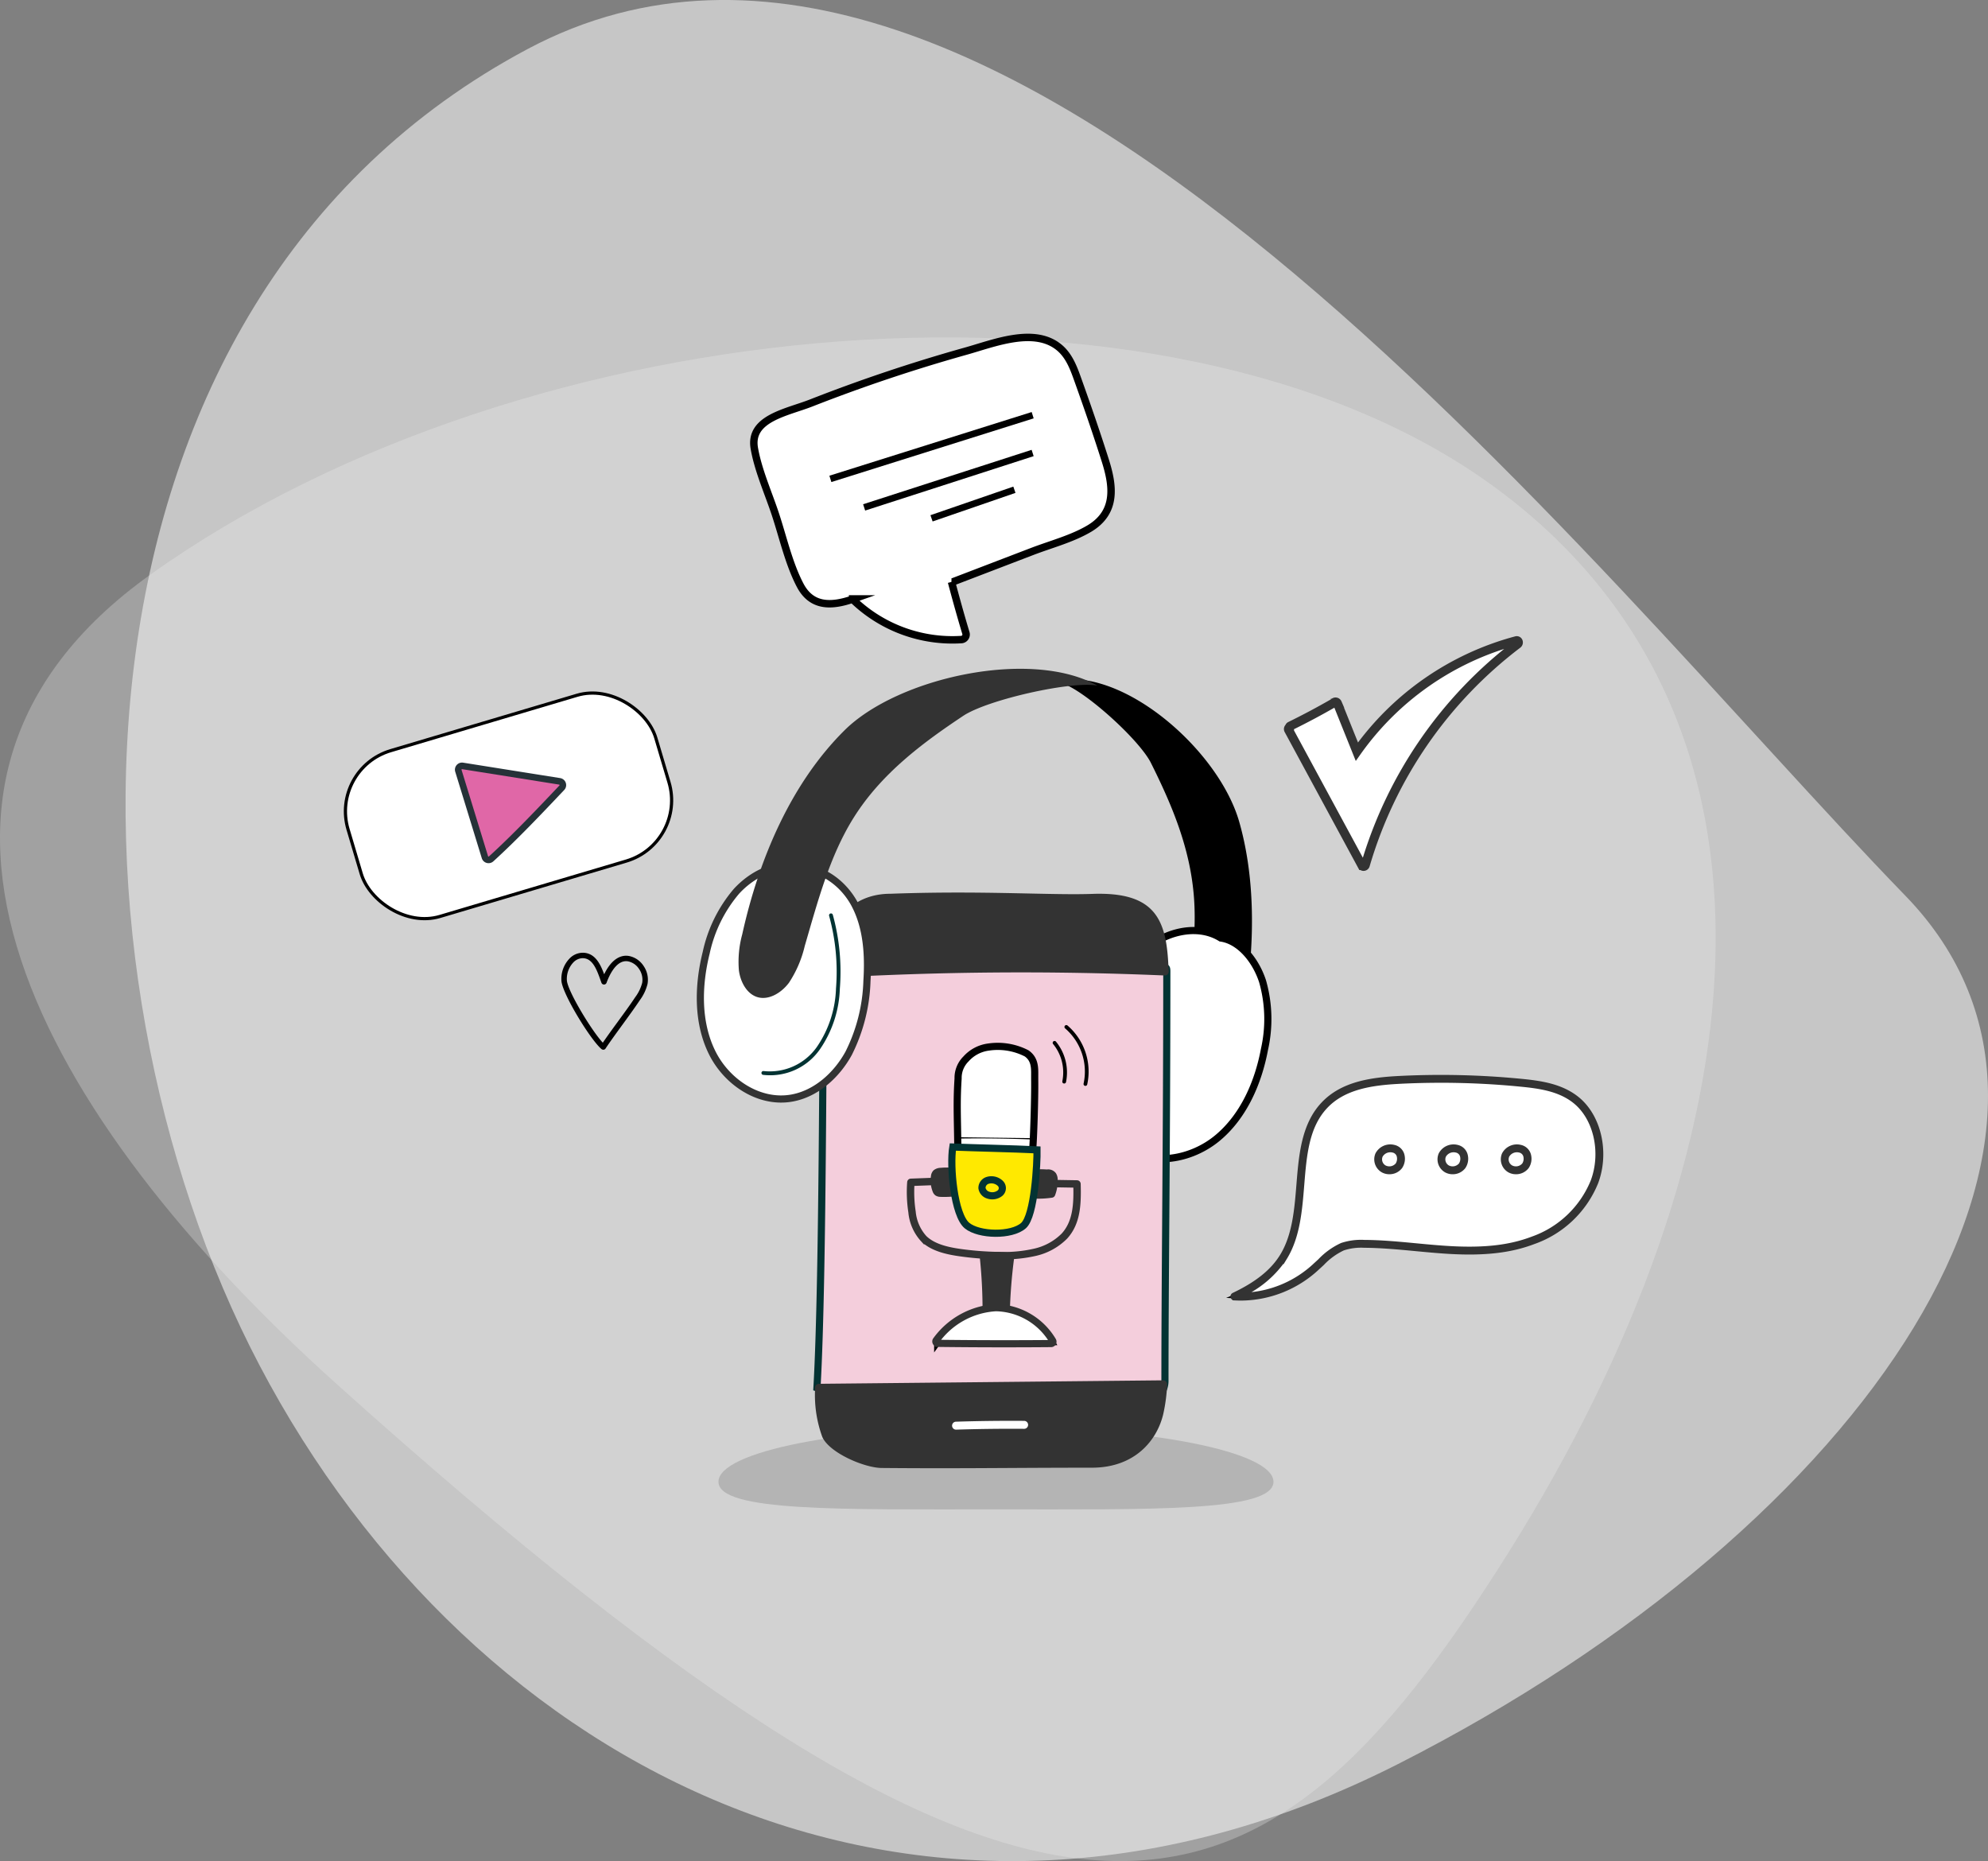 <?xml version="1.0" encoding="UTF-8"?>
<svg xmlns="http://www.w3.org/2000/svg" width="277.995" height="260.221" viewBox="0 0 277.995 260.221">
  <rect x="0" y="0" width="277.995" height="260.221" fill="#808080" stroke="none"/>
  <g id="Gruppe_3472" data-name="Gruppe 3472" transform="translate(-1005.424 -6731.709)">
    <g id="Gruppe_3468" data-name="Gruppe 3468" transform="translate(-484.514 6710.813)">
      <path id="Pfad_257" data-name="Pfad 257" d="M1714.49,257.9c-35.2,56.117-63.63,66.658-163.958-23.542-41.2-37.041-67.734-83.349-25.965-113.149,52.533-37.481,142.08-45.223,187.366-12.629S1749.689,201.787,1714.49,257.9Z" transform="translate(-13.569 -19.995)" fill="#b4b4b4" opacity="0.62"></path>
      <path id="Pfad_258" data-name="Pfad 258" d="M1688.515,267.542c-66.144,33.573-129.356,1.043-159.191-55.712-29.416-55.956-29.31-148.51,37.477-184.082,65.475-34.872,147.986,72.367,192.648,118.378C1791.079,178.713,1754.66,233.968,1688.515,267.542Z" transform="translate(-3.078)" fill="#f0f0f0" opacity="0.62"></path>
      <path id="Pfad_259" data-name="Pfad 259" d="M1735.07,382.039c0,4.227-17.374,3.857-38.806,3.857s-38.805.37-38.805-3.857,17.374-7.653,38.805-7.653S1735.07,377.812,1735.07,382.039Z" transform="translate(-67.054 -153.963)" fill="#b4b4b4"></path>
      <g id="Gruppe_3444" data-name="Gruppe 3444" transform="translate(1536.087 68.074)">
        <g id="Gruppe_3431" data-name="Gruppe 3431" transform="translate(126.179 103.375)">
          <g id="Gruppe_3426" data-name="Gruppe 3426">
            <path id="Pfad_260" data-name="Pfad 260" d="M1785.283,318.563a15.572,15.572,0,0,0,6.867-5.545c3.833-6.241.74-15.8,5.654-21.124,2.661-2.882,6.8-3.425,10.595-3.615a115.376,115.376,0,0,1,16.944.4c2.7.263,5.533.678,7.7,2.41,3.169,2.534,4.049,7.513,2.6,11.43a14.532,14.532,0,0,1-8.582,8.195,28.2,28.2,0,0,1-11.753,1.348c-3.961-.231-7.9-.832-11.872-.856a8.269,8.269,0,0,0-3.036.4,12.655,12.655,0,0,0-3.6,2.718A15.466,15.466,0,0,1,1785.283,318.563Z" transform="translate(-1784.994 -287.845)" fill="#fff" stroke="#000" stroke-miterlimit="10" stroke-width="0.521"></path>
            <path id="Pfad_261" data-name="Pfad 261" d="M1785.98,318.656q-.465,0-.937-.027a.289.289,0,0,1-.108-.55c3.285-1.565,5.428-3.291,6.744-5.435,1.738-2.83,2.029-6.435,2.31-9.922.33-4.088.671-8.315,3.379-11.247s6.78-3.507,10.793-3.708a116.03,116.03,0,0,1,16.987.4c2.742.267,5.606.677,7.85,2.472,3.1,2.478,4.253,7.532,2.686,11.757a14.713,14.713,0,0,1-8.751,8.364c-3.235,1.236-6.9,1.658-11.873,1.367-1.552-.091-3.125-.24-4.646-.385-2.363-.224-4.806-.456-7.211-.471a8.084,8.084,0,0,0-2.93.381,9.579,9.579,0,0,0-2.888,2.092c-.207.192-.413.384-.621.571A15.839,15.839,0,0,1,1785.98,318.656Zm27.956-30.455q-2.88,0-5.747.144c-3.89.2-7.843.757-10.4,3.523-2.572,2.784-2.889,6.727-3.227,10.9-.287,3.555-.583,7.231-2.393,10.179a14.566,14.566,0,0,1-5.938,5.129,15.317,15.317,0,0,0,10.144-4.194c.205-.185.41-.374.614-.564a9.981,9.981,0,0,1,3.074-2.208,8.554,8.554,0,0,1,3.141-.419c2.431.015,4.887.248,7.262.474,1.515.145,3.083.293,4.625.383,4.89.286,8.477-.125,11.633-1.329a14.139,14.139,0,0,0,8.414-8.025c1.484-4,.407-8.775-2.505-11.1-2.12-1.7-4.89-2.09-7.545-2.348C1821.4,288.381,1817.662,288.2,1813.937,288.2Z" transform="translate(-1784.77 -287.622)" fill="#333" stroke="#333" stroke-miterlimit="10" stroke-width="0.521"></path>
          </g>
          <g id="Gruppe_3430" data-name="Gruppe 3430" transform="translate(20.096 9.718)">
            <g id="Gruppe_3427" data-name="Gruppe 3427">
              <path id="Pfad_262" data-name="Pfad 262" d="M1823.006,305.4a1.8,1.8,0,0,0-1.992.881,1.533,1.533,0,0,0,.66,1.951,1.713,1.713,0,0,0,2.119-.453A1.52,1.52,0,0,0,1823.006,305.4Z" transform="translate(-1820.595 -305.063)" fill="#fff" stroke="#333" stroke-miterlimit="10" stroke-width="0.521"></path>
              <path id="Pfad_263" data-name="Pfad 263" d="M1822.229,308.489a1.91,1.91,0,0,1-.914-.226,1.832,1.832,0,0,1-.783-2.329,2.076,2.076,0,0,1,2.322-1.037h0a1.593,1.593,0,0,1,1.181,1.007,2.076,2.076,0,0,1-.226,1.819A1.937,1.937,0,0,1,1822.229,308.489Zm.156-3.07a1.5,1.5,0,0,0-1.332.764,1.239,1.239,0,0,0,.538,1.572,1.429,1.429,0,0,0,1.744-.366,1.505,1.505,0,0,0,.157-1.283,1.033,1.033,0,0,0-.777-.648h0A1.375,1.375,0,0,0,1822.385,305.419Z" transform="translate(-1820.373 -304.839)" fill="#333" stroke="#333" stroke-miterlimit="10" stroke-width="0.521"></path>
            </g>
            <g id="Gruppe_3428" data-name="Gruppe 3428" transform="translate(8.849)">
              <path id="Pfad_264" data-name="Pfad 264" d="M1838.684,305.4a1.8,1.8,0,0,0-1.992.881,1.533,1.533,0,0,0,.66,1.951,1.713,1.713,0,0,0,2.119-.453A1.52,1.52,0,0,0,1838.684,305.4Z" transform="translate(-1836.273 -305.063)" fill="#fff" stroke="#333" stroke-miterlimit="10" stroke-width="0.521"></path>
              <path id="Pfad_265" data-name="Pfad 265" d="M1837.907,308.489a1.911,1.911,0,0,1-.915-.226,1.832,1.832,0,0,1-.783-2.329,2.076,2.076,0,0,1,2.322-1.037h0a1.593,1.593,0,0,1,1.181,1.007,2.075,2.075,0,0,1-.226,1.819A1.937,1.937,0,0,1,1837.907,308.489Zm.156-3.07a1.5,1.5,0,0,0-1.332.764,1.239,1.239,0,0,0,.538,1.572,1.429,1.429,0,0,0,1.744-.366,1.506,1.506,0,0,0,.157-1.283,1.032,1.032,0,0,0-.777-.648h0A1.375,1.375,0,0,0,1838.063,305.419Z" transform="translate(-1836.052 -304.839)" fill="#333" stroke="#333" stroke-miterlimit="10" stroke-width="0.521"></path>
            </g>
            <g id="Gruppe_3429" data-name="Gruppe 3429" transform="translate(17.699)">
              <path id="Pfad_266" data-name="Pfad 266" d="M1854.362,305.4a1.8,1.8,0,0,0-1.992.881,1.533,1.533,0,0,0,.66,1.951,1.713,1.713,0,0,0,2.119-.453A1.52,1.52,0,0,0,1854.362,305.4Z" transform="translate(-1851.951 -305.063)" fill="#fff" stroke="#333" stroke-miterlimit="10" stroke-width="0.521"></path>
              <path id="Pfad_267" data-name="Pfad 267" d="M1853.585,308.489a1.911,1.911,0,0,1-.914-.226,1.832,1.832,0,0,1-.783-2.329,2.076,2.076,0,0,1,2.322-1.037h0a1.593,1.593,0,0,1,1.181,1.007,2.074,2.074,0,0,1-.226,1.819A1.937,1.937,0,0,1,1853.585,308.489Zm.156-3.07a1.5,1.5,0,0,0-1.331.764,1.238,1.238,0,0,0,.538,1.572,1.429,1.429,0,0,0,1.744-.366,1.506,1.506,0,0,0,.157-1.283,1.032,1.032,0,0,0-.777-.648h0A1.376,1.376,0,0,0,1853.741,305.419Z" transform="translate(-1851.729 -304.839)" fill="#333" stroke="#333" stroke-miterlimit="10" stroke-width="0.521"></path>
            </g>
          </g>
        </g>
        <g id="Gruppe_3433" data-name="Gruppe 3433" transform="translate(73.386 122.906)">
          <g id="Gruppe_3432" data-name="Gruppe 3432">
            <path id="Pfad_268" data-name="Pfad 268" d="M1691.24,322.224h0Z" transform="translate(-1691.24 -322.224)" fill="#263238"></path>
          </g>
        </g>
        <g id="Gruppe_3439" data-name="Gruppe 3439" transform="translate(0 47.512)">
          <g id="Gruppe_3434" data-name="Gruppe 3434" transform="translate(0 0)">
            <rect id="Rechteck_938" data-name="Rechteck 938" width="44.873" height="24.171" rx="8.853" transform="matrix(0.959, -0.285, 0.285, 0.959, 0, 12.788)" fill="#fff"></rect>
            <rect id="Rechteck_939" data-name="Rechteck 939" width="44.873" height="24.171" rx="8.853" transform="matrix(0.959, -0.285, 0.285, 0.959, 0, 12.788)" fill="none" stroke="#000" stroke-miterlimit="10" stroke-width="0.447"></rect>
          </g>
          <g id="Gruppe_3436" data-name="Gruppe 3436" transform="translate(18.137 12.602)">
            <g id="Gruppe_3435" data-name="Gruppe 3435">
              <path id="Pfad_269" data-name="Pfad 269" d="M1597.484,223.694a.323.323,0,0,1-.4-.214c-1.219-3.971-2.437-7.942-3.711-12.082a.323.323,0,0,1,.359-.413l13.568,2.157a.322.322,0,0,1,.184.54c-3.212,3.392-6.533,6.9-9.875,9.942A.331.331,0,0,1,1597.484,223.694Z" transform="translate(-1593.359 -210.98)" fill="none" stroke="#263238" stroke-linecap="round" stroke-linejoin="round" stroke-width="1.341"></path>
            </g>
          </g>
          <g id="Gruppe_3438" data-name="Gruppe 3438" transform="translate(18.137 12.602)">
            <g id="Gruppe_3437" data-name="Gruppe 3437">
              <path id="Pfad_270" data-name="Pfad 270" d="M1597.484,223.694a.323.323,0,0,1-.4-.214c-1.219-3.971-2.437-7.942-3.711-12.082a.323.323,0,0,1,.359-.413l13.568,2.157a.322.322,0,0,1,.184.54c-3.212,3.392-6.533,6.9-9.875,9.942A.331.331,0,0,1,1597.484,223.694Z" transform="translate(-1593.359 -210.98)" fill="#e067a7" stroke="#263238" stroke-linecap="round" stroke-linejoin="round" stroke-width="0.5"></path>
            </g>
          </g>
        </g>
        <g id="Gruppe_3440" data-name="Gruppe 3440" transform="translate(59.265 0)">
          <path id="Pfad_271" data-name="Pfad 271" d="M1715.359,121.657c-1.16-3.658-2.416-7.309-3.71-10.923-.607-1.7-1.223-3.573-2.668-4.8-3.488-2.967-9.156-.644-13.082.455a227.134,227.134,0,0,0-21.663,7.258c-3.4,1.334-8.672,2.145-7.946,6.332.532,3.067,1.947,6.217,2.924,9.159,1.078,3.246,1.889,6.931,3.475,9.974,1.6,3.067,4.364,3.012,7.445,1.932a.6.6,0,0,0,.174.314,20.039,20.039,0,0,0,14.9,5.371.712.712,0,0,0,.683-.87c-.719-2.386-1.387-4.785-2.026-7.193a.724.724,0,0,0,.3-.052l11-4.214c2.589-.992,5.554-1.764,7.951-3.183C1717.026,128.9,1716.474,125.169,1715.359,121.657Z" transform="translate(-1666.223 -104.48)" fill="#fff" stroke="#000" stroke-miterlimit="10" stroke-width="1.041"></path>
        </g>
        <g id="Gruppe_3442" data-name="Gruppe 3442" transform="translate(102.402 48.039)">
          <path id="Pfad_272" data-name="Pfad 272" d="M1742.646,189.656c3.078.852,10.958,7.921,12.633,11.286,2.861,5.743,5.548,11.928,6.049,19.064.437,6.23-.824,12.7-1.9,19.039a18.388,18.388,0,0,0-.358,5.578c.26,1.787,1.221,3.417,2.612,3.579,1.259.146,2.572-.943,3.4-2.361a16.908,16.908,0,0,0,1.654-4.788c2.431-10.633,3.156-22.013.408-31.67S1751.833,188.6,1742.646,189.656Z" transform="translate(-1742.646 -189.587)" stroke="#000" stroke-miterlimit="10" stroke-width="0.521"></path>
          <g id="Gruppe_3441" data-name="Gruppe 3441" transform="translate(4.142 34.893)">
            <path id="Pfad_273" data-name="Pfad 273" d="M1768,252.445c-3.019-1.876-7.155-1.059-10.042,1.187s-4.717,5.656-6.043,9.115A24.084,24.084,0,0,0,1750.028,273c.256,3.474,1.8,6.931,4.591,8.816,3.816,2.574,9.265,1.628,12.914-1.4s5.7-7.717,6.581-12.421a19.267,19.267,0,0,0-.273-9.509C1772.851,255.475,1770.617,252.816,1768,252.445Z" transform="translate(-1749.984 -251.404)" fill="#fff" stroke="#000" stroke-miterlimit="10" stroke-width="1"></path>
          </g>
        </g>
        <line id="Linie_35" data-name="Linie 35" y1="8.904" x2="28.287" transform="translate(69.969 10.875)" fill="none" stroke="#000" stroke-miterlimit="10" stroke-width="0.927"></line>
        <line id="Linie_36" data-name="Linie 36" y1="7.608" x2="23.562" transform="translate(74.689 16.159)" fill="none" stroke="#000" stroke-miterlimit="10" stroke-width="0.927"></line>
        <line id="Linie_37" data-name="Linie 37" y1="3.996" x2="11.588" transform="translate(84.113 21.298)" fill="none" stroke="#000" stroke-miterlimit="10" stroke-width="0.927"></line>
        <path id="Pfad_274" data-name="Pfad 274" d="M1830.509,179.6a39.949,39.949,0,0,0-22.282,15.514l-2.726-6.783a.278.278,0,0,0-.48-.055q-3,1.729-6.1,3.25a.205.205,0,0,0-.125.2.248.248,0,0,0-.112.347l10.262,18.963a.256.256,0,0,0,.462-.06,59.909,59.909,0,0,1,21.3-30.909C1830.918,179.9,1830.806,179.516,1830.509,179.6Z" transform="translate(-1664.636 -137.193)" fill="#fff" stroke="#333" stroke-miterlimit="10" stroke-width="1.253"></path>
        <g id="Gruppe_3443" data-name="Gruppe 3443" transform="translate(32.35 86.031)">
          <path id="Pfad_275" data-name="Pfad 275" d="M1624.4,270.456a.384.384,0,0,1-.247-.09c-1.544-1.3-5.449-7.687-5.6-9.509a4.092,4.092,0,0,1,1.082-3.1,2.592,2.592,0,0,1,1.992-.859c1.62.072,2.347,1.523,2.9,3.01.887-1.855,2.115-2.778,3.445-2.561a3.154,3.154,0,0,1,2.022,1.332,3.424,3.424,0,0,1,.6,2.564,6.338,6.338,0,0,1-1.091,2.3c-.653.99-1.543,2.209-2.4,3.388s-1.74,2.384-2.382,3.358a.382.382,0,0,1-.265.168A.347.347,0,0,1,1624.4,270.456Zm-2.881-12.8a1.873,1.873,0,0,0-1.334.626,3.355,3.355,0,0,0-.872,2.506c.127,1.5,3.449,7,5.024,8.688.619-.912,1.394-1.974,2.147-3.005.855-1.172,1.74-2.383,2.382-3.358a5.752,5.752,0,0,0,.978-2.013,2.656,2.656,0,0,0-.475-1.985,2.387,2.387,0,0,0-1.52-1.017c-1.622-.264-2.629,2-2.988,2.993a.383.383,0,0,1-.359.252h0a.382.382,0,0,1-.359-.253l-.091-.256c-.545-1.531-1.108-3.115-2.459-3.174Z" transform="translate(-1618.54 -256.895)"></path>
        </g>
      </g>
      <g id="Gruppe_3451" data-name="Gruppe 3451" transform="translate(1603.905 145.691)">
        <g id="Gruppe_3445" data-name="Gruppe 3445" transform="translate(0.273 5.968)">
          <path id="Pfad_276" data-name="Pfad 276" d="M1681.861,315.836c.933-16.113.739-57.176,1.062-57.9a11.493,11.493,0,0,1,3.211-3.737c2.114-1.2,4.635-1.395,7.063-1.5a146.264,146.264,0,0,1,33.795,2.457,4.646,4.646,0,0,1,3.109,1.5c.478.689.684.134.684.973,0,23.861-.261,41.961-.261,57.258,0,3.853-7.175,6.018-10.99,6.556a53.5,53.5,0,0,1-18.222.049C1695.064,320.759,1688.292,317.991,1681.861,315.836Z" transform="translate(-1681.861 -252.56)" fill="#f4cedc" stroke="#033333" stroke-miterlimit="10" stroke-width="1"></path>
        </g>
        <g id="Gruppe_3448" data-name="Gruppe 3448" transform="translate(0)">
          <g id="Gruppe_3446" data-name="Gruppe 3446" transform="translate(0.78)">
            <path id="Pfad_277" data-name="Pfad 277" d="M1683.684,253.938a.556.556,0,0,1-.1-.008c-.112-.02-.224-.033-.336-.046a.557.557,0,0,1-.488-.619c1.124-9.182,5.945-11.109,9.792-11.109,7.708-.283,14.214-.145,19.44-.033,3.457.074,6.443.137,8.781.052,8.347-.3,10.2,3.188,10.584,9.328.031.5.059,1,.088,1.493a.554.554,0,0,1-.158.421.57.57,0,0,1-.418.166,467.412,467.412,0,0,0-47.153.356Z" transform="translate(-1682.759 -241.987)" fill="#333"></path>
          </g>
          <g id="Gruppe_3447" data-name="Gruppe 3447" transform="translate(0 68.203)">
            <path id="Pfad_278" data-name="Pfad 278" d="M1698.773,375.107c-2.549,0-5.19-.01-8.034-.036-2.422,0-7.365-2.109-8.344-4.347a17.077,17.077,0,0,1-1.013-6.587l0-.27a.556.556,0,0,1,.55-.565l48.126-.485a.543.543,0,0,1,.406.171.558.558,0,0,1,.154.414,23.357,23.357,0,0,1-.53,4.078c-.84,3.651-3.907,7.552-10,7.552-4.044,0-7.7.019-11.234.038C1705.477,375.089,1702.207,375.107,1698.773,375.107Z" transform="translate(-1681.377 -362.818)" fill="#333"></path>
          </g>
        </g>
        <g id="Gruppe_3449" data-name="Gruppe 3449" transform="translate(19.156 73.863)">
          <path id="Pfad_279" data-name="Pfad 279" d="M1715.87,374.079a.556.556,0,0,1-.017-1.111c3.168-.1,6.381-.14,9.551-.115a.555.555,0,0,1,0,1.111h0c-3.155-.024-6.353.014-9.506.115Z" transform="translate(-1715.315 -372.846)" fill="#fff"></path>
        </g>
        <g id="Gruppe_3450" data-name="Gruppe 3450" transform="translate(23.145 57.264)">
          <path id="Pfad_280" data-name="Pfad 280" d="M1725.01,343.569a1.836,1.836,0,0,0-2,.459,2.5,2.5,0,0,0-.6,2.029,1.864,1.864,0,0,0,.515,1.138,1.923,1.923,0,0,0,.77.413,2.757,2.757,0,0,0,1.9-.067,1.972,1.972,0,0,0,1.169-1.447A2.506,2.506,0,0,0,1725.01,343.569Z" transform="translate(-1722.382 -343.438)" fill="#fff"></path>
        </g>
      </g>
      <g id="Gruppe_3452" data-name="Gruppe 3452" transform="translate(1587.874 142.134)">
        <path id="Pfad_281" data-name="Pfad 281" d="M1665.879,235.852c3.544-.524,6.982,1.852,8.68,5.043s1.946,7.029,1.71,10.712a24.127,24.127,0,0,1-2.559,10.114c-1.687,3.074-4.539,5.626-7.882,6.247-4.563.848-9.148-2.164-11.219-6.365s-1.977-9.3-.819-13.945a19.589,19.589,0,0,1,4.226-8.582C1660.182,236.711,1663.336,235.161,1665.879,235.852Z" transform="translate(-1652.974 -235.687)" fill="#fff" stroke="#333" stroke-miterlimit="10" stroke-width="1"></path>
      </g>
      <g id="Gruppe_3453" data-name="Gruppe 3453" transform="translate(1593.186 114.407)">
        <path id="Pfad_282" data-name="Pfad 282" d="M1712.6,188.913c-3.684-.671-15.393,1.988-18.749,4.219-5.73,3.808-11.48,8.094-15.338,14.248-3.368,5.374-5.031,11.748-6.838,17.927a15.943,15.943,0,0,1-2.215,5.16c-1.11,1.478-2.9,2.49-4.457,1.987-1.413-.455-2.309-2.042-2.538-3.7a14.552,14.552,0,0,1,.463-5.057c2.355-10.65,6.88-21.174,14.312-28.538S1703.275,183.691,1712.6,188.913Z" transform="translate(-1662.386 -186.565)" fill="#333"></path>
      </g>
      <g id="Gruppe_3454" data-name="Gruppe 3454" transform="translate(1596.41 148.607)">
        <path id="Pfad_283" data-name="Pfad 283" d="M1668.308,269.723a.269.269,0,0,1,.105-.527,8.045,8.045,0,0,0,7.437-3.365,15.306,15.306,0,0,0,2.679-8.188,29.374,29.374,0,0,0-.962-10.148.269.269,0,0,1,.519-.143,29.942,29.942,0,0,1,.98,10.333,15.826,15.826,0,0,1-2.786,8.469,8.476,8.476,0,0,1-7.959,3.572Z" transform="translate(-1668.098 -247.153)" fill="#033333"></path>
      </g>
      <g id="Gruppe_3467" data-name="Gruppe 3467" transform="translate(1616.998 164.224)">
        <g id="Gruppe_3455" data-name="Gruppe 3455" transform="translate(3.331 20.173)">
          <path id="Pfad_284" data-name="Pfad 284" d="M1713.524,311.057a9.7,9.7,0,0,0-1.67.005,1.124,1.124,0,0,0-.666.213.777.777,0,0,0-.206.468,3.725,3.725,0,0,0,.208,1.937.613.613,0,0,0,.209.307.848.848,0,0,0,.438.1,12.7,12.7,0,0,0,2.348-.125,5.136,5.136,0,0,0,.338-1.972,1.166,1.166,0,0,0-.159-.638A.862.862,0,0,0,1713.524,311.057Z" transform="translate(-1710.675 -310.763)" fill="#acd4f7"></path>
          <path id="Pfad_285" data-name="Pfad 285" d="M1711.9,314.155c-.091,0-.183,0-.274-.008a1.072,1.072,0,0,1-.574-.145.86.86,0,0,1-.307-.429,3.986,3.986,0,0,1-.221-2.073,1.023,1.023,0,0,1,.285-.618,1.338,1.338,0,0,1,.821-.282,9.979,9.979,0,0,1,1.694-.007,1.088,1.088,0,0,1,1.055.411,1.418,1.418,0,0,1,.2.777,5.374,5.374,0,0,1-.354,2.073.26.26,0,0,1-.206.165A12.919,12.919,0,0,1,1711.9,314.155Z" transform="translate(-1710.474 -310.561)" fill="#333" stroke="#333" stroke-miterlimit="10" stroke-width="0.515"></path>
        </g>
        <g id="Gruppe_3456" data-name="Gruppe 3456" transform="translate(16.485 20.416)">
          <path id="Pfad_286" data-name="Pfad 286" d="M1736.828,311.487a9.757,9.757,0,0,0-1.67.006,1.125,1.125,0,0,0-.667.213.776.776,0,0,0-.2.468,3.716,3.716,0,0,0,.207,1.937.617.617,0,0,0,.209.307.845.845,0,0,0,.438.1,12.689,12.689,0,0,0,2.348-.125,5.127,5.127,0,0,0,.338-1.972,1.171,1.171,0,0,0-.158-.638A.864.864,0,0,0,1736.828,311.487Z" transform="translate(-1733.979 -311.192)" fill="#acd4f7"></path>
          <path id="Pfad_287" data-name="Pfad 287" d="M1735.2,314.585c-.092,0-.182,0-.274-.008a1.072,1.072,0,0,1-.574-.145.857.857,0,0,1-.307-.429,3.982,3.982,0,0,1-.222-2.073,1.022,1.022,0,0,1,.285-.618,1.34,1.34,0,0,1,.821-.282,10.039,10.039,0,0,1,1.694-.007,1.088,1.088,0,0,1,1.056.412,1.425,1.425,0,0,1,.2.777,5.372,5.372,0,0,1-.354,2.073.261.261,0,0,1-.206.165A12.926,12.926,0,0,1,1735.2,314.585Z" transform="translate(-1733.777 -310.991)" fill="#333" stroke="#333" stroke-miterlimit="10" stroke-width="0.515"></path>
        </g>
        <g id="Gruppe_3457" data-name="Gruppe 3457" transform="translate(10.184 31.955)">
          <path id="Pfad_288" data-name="Pfad 288" d="M1723.484,340.089a71.567,71.567,0,0,0-.407-8.179,32.735,32.735,0,0,1,3.812.113,72.857,72.857,0,0,0-.633,8.1A9.751,9.751,0,0,1,1723.484,340.089Z" transform="translate(-1722.816 -331.637)" fill="#333" stroke="#333" stroke-miterlimit="10" stroke-width="0.515"></path>
          <path id="Pfad_289" data-name="Pfad 289" d="M1724.5,340.263a8.158,8.158,0,0,1-1.261-.119.261.261,0,0,1-.216-.26,71.642,71.642,0,0,0-.406-8.149.261.261,0,0,1,.254-.289,32.9,32.9,0,0,1,3.842.115.261.261,0,0,1,.235.295,72.858,72.858,0,0,0-.631,8.07.262.262,0,0,1-.235.254A13.126,13.126,0,0,1,1724.5,340.263Zm-.953-.6a9.276,9.276,0,0,0,2.254.019,73.389,73.389,0,0,1,.594-7.625,31.822,31.822,0,0,0-3.228-.094A72.22,72.22,0,0,1,1723.545,339.665Z" transform="translate(-1722.614 -331.435)" fill="#333" stroke="#333" stroke-miterlimit="10" stroke-width="0.515"></path>
        </g>
        <g id="Gruppe_3458" data-name="Gruppe 3458" transform="translate(3.804 39.505)">
          <path id="Pfad_290" data-name="Pfad 290" d="M1727.63,349.765q-7.927.068-15.855-.029a10.859,10.859,0,0,1,8.154-4.463A9.169,9.169,0,0,1,1727.63,349.765Z" transform="translate(-1711.514 -345.012)" fill="#fff" stroke="#000" stroke-miterlimit="10" stroke-width="1"></path>
          <path id="Pfad_291" data-name="Pfad 291" d="M1711.569,349.8a.261.261,0,0,1-.215-.4,11.085,11.085,0,0,1,8.351-4.581h.036a9.457,9.457,0,0,1,7.919,4.633.26.26,0,0,1-.229.381c-5.259.045-10.6.036-15.861-.029Z" transform="translate(-1711.313 -344.811)" fill="#fff" stroke="#333" stroke-miterlimit="10" stroke-width="1"></path>
        </g>
        <g id="Gruppe_3459" data-name="Gruppe 3459" transform="translate(0 21.603)">
          <path id="Pfad_292" data-name="Pfad 292" d="M1717,323.982a43.3,43.3,0,0,1-5.175-.406c-1.869-.26-3.964-.706-5.328-2.038a6.644,6.644,0,0,1-1.706-3.875,18.591,18.591,0,0,1-.164-4.207.262.262,0,0,1,.251-.242c1.065-.039,2.088-.078,3.111-.118a.261.261,0,0,1,.02.522l-2.878.109a18.038,18.038,0,0,0,.176,3.856,6.171,6.171,0,0,0,1.555,3.581c1.256,1.227,3.25,1.646,5.035,1.895a43.237,43.237,0,0,0,5.336.4,18.908,18.908,0,0,0,4.906-.449,8.156,8.156,0,0,0,4.029-2.2c1.633-1.793,1.753-4.255,1.692-6.847l-2.859-.049h0a.261.261,0,0,1,.01-.522l3.107.052h0a.264.264,0,0,1,.259.255c.076,2.795-.005,5.468-1.821,7.463a8.674,8.674,0,0,1-4.29,2.357,19.926,19.926,0,0,1-5.039.465Z" transform="translate(-1704.573 -313.095)" fill="#333" stroke="#333" stroke-miterlimit="10" stroke-width="0.515"></path>
        </g>
        <g id="Gruppe_3460" data-name="Gruppe 3460" transform="translate(20.143 2.217)">
          <path id="Pfad_293" data-name="Pfad 293" d="M1741.86,284.7a.249.249,0,0,1-.05-.006.261.261,0,0,1-.2-.31,6.276,6.276,0,0,0-1.294-5.209.261.261,0,0,1,.409-.325,6.8,6.8,0,0,1,1.4,5.643A.262.262,0,0,1,1741.86,284.7Z" transform="translate(-1740.259 -278.749)"></path>
        </g>
        <g id="Gruppe_3461" data-name="Gruppe 3461" transform="translate(21.787)">
          <path id="Pfad_294" data-name="Pfad 294" d="M1746.1,283.321a.237.237,0,0,1-.056-.007.261.261,0,0,1-.193-.315,7.975,7.975,0,0,0-2.589-7.723.261.261,0,0,1,.35-.388,8.5,8.5,0,0,1,2.746,8.233A.26.26,0,0,1,1746.1,283.321Z" transform="translate(-1743.172 -274.822)"></path>
        </g>
        <g id="Gruppe_3466" data-name="Gruppe 3466" transform="translate(6.036 2.994)">
          <g id="Gruppe_3462" data-name="Gruppe 3462" transform="translate(0.757)">
            <path id="Pfad_295" data-name="Pfad 295" d="M1717.155,294.445c-.043-3.979-.185-6.279.038-9.627a3.435,3.435,0,0,1,1.02-2.559,4.887,4.887,0,0,1,3-1.6c1.548-.208,3.977.013,5.154.841,1.2.846.991,2.157,1.01,3.419.038,2.518-.16,8.727-.292,9.845a13.643,13.643,0,0,1-.6,2.532,3.121,3.121,0,0,1-2.087,1.07C1721.725,298.859,1717.179,296.609,1717.155,294.445Z" transform="translate(-1716.81 -280.328)" fill="#fff"></path>
            <path id="Pfad_296" data-name="Pfad 296" d="M1723.317,298.493a9.231,9.231,0,0,1-5.251-1.974,3.177,3.177,0,0,1-1.373-2.274h0c-.011-1-.028-1.9-.044-2.733-.047-2.459-.085-4.4.083-6.914a3.715,3.715,0,0,1,1.1-2.729,5.1,5.1,0,0,1,3.15-1.666,8.805,8.805,0,0,1,5.339.886c1.146.806,1.134,1.974,1.122,3.1,0,.175,0,.351,0,.526.039,2.564-.161,8.757-.293,9.879a13.165,13.165,0,0,1-.635,2.642,3.237,3.237,0,0,1-2.261,1.186A4.733,4.733,0,0,1,1723.317,298.493Z" transform="translate(-1716.608 -280.126)" fill="#fff" stroke="#000" stroke-miterlimit="10" stroke-width="1"></path>
          </g>
          <g id="Gruppe_3463" data-name="Gruppe 3463" transform="translate(0 14.051)">
            <path id="Pfad_297" data-name="Pfad 297" d="M1727.185,305.417c.035,1.785-.322,9.215-1.9,10.6-1.681,1.469-6.209,1.363-7.884-.006-1.814-1.482-2.433-8.3-1.994-10.989C1718.668,305.151,1723.794,305.252,1727.185,305.417Z" transform="translate(-1715.267 -305.019)" fill="#ffe900" stroke="#033333" stroke-miterlimit="10" stroke-width="1"></path>
          </g>
          <g id="Gruppe_3464" data-name="Gruppe 3464" transform="translate(4.22 18.622)">
            <path id="Pfad_298" data-name="Pfad 298" d="M1723.442,313.243a1.117,1.117,0,0,0-.7,1.046,1.231,1.231,0,0,0,.857.981,1.748,1.748,0,0,0,1.678-.281.921.921,0,0,0,.047-1.34A1.8,1.8,0,0,0,1723.442,313.243Z" transform="translate(-1722.743 -313.118)" fill="#ffe900" stroke="#033333" stroke-miterlimit="10" stroke-width="1"></path>
          </g>
          <g id="Gruppe_3465" data-name="Gruppe 3465" transform="translate(1.164 12.69)">
            <path id="Pfad_299" data-name="Pfad 299" d="M1727.145,302.728a.087.087,0,0,1,.083.09.091.091,0,0,1-.09.084c-3.222-.12-6.493-.16-9.72-.119h0a.087.087,0,0,1,0-.174" transform="translate(-1717.33 -302.609)"></path>
          </g>
        </g>
      </g>
    </g>
  </g>
</svg>
